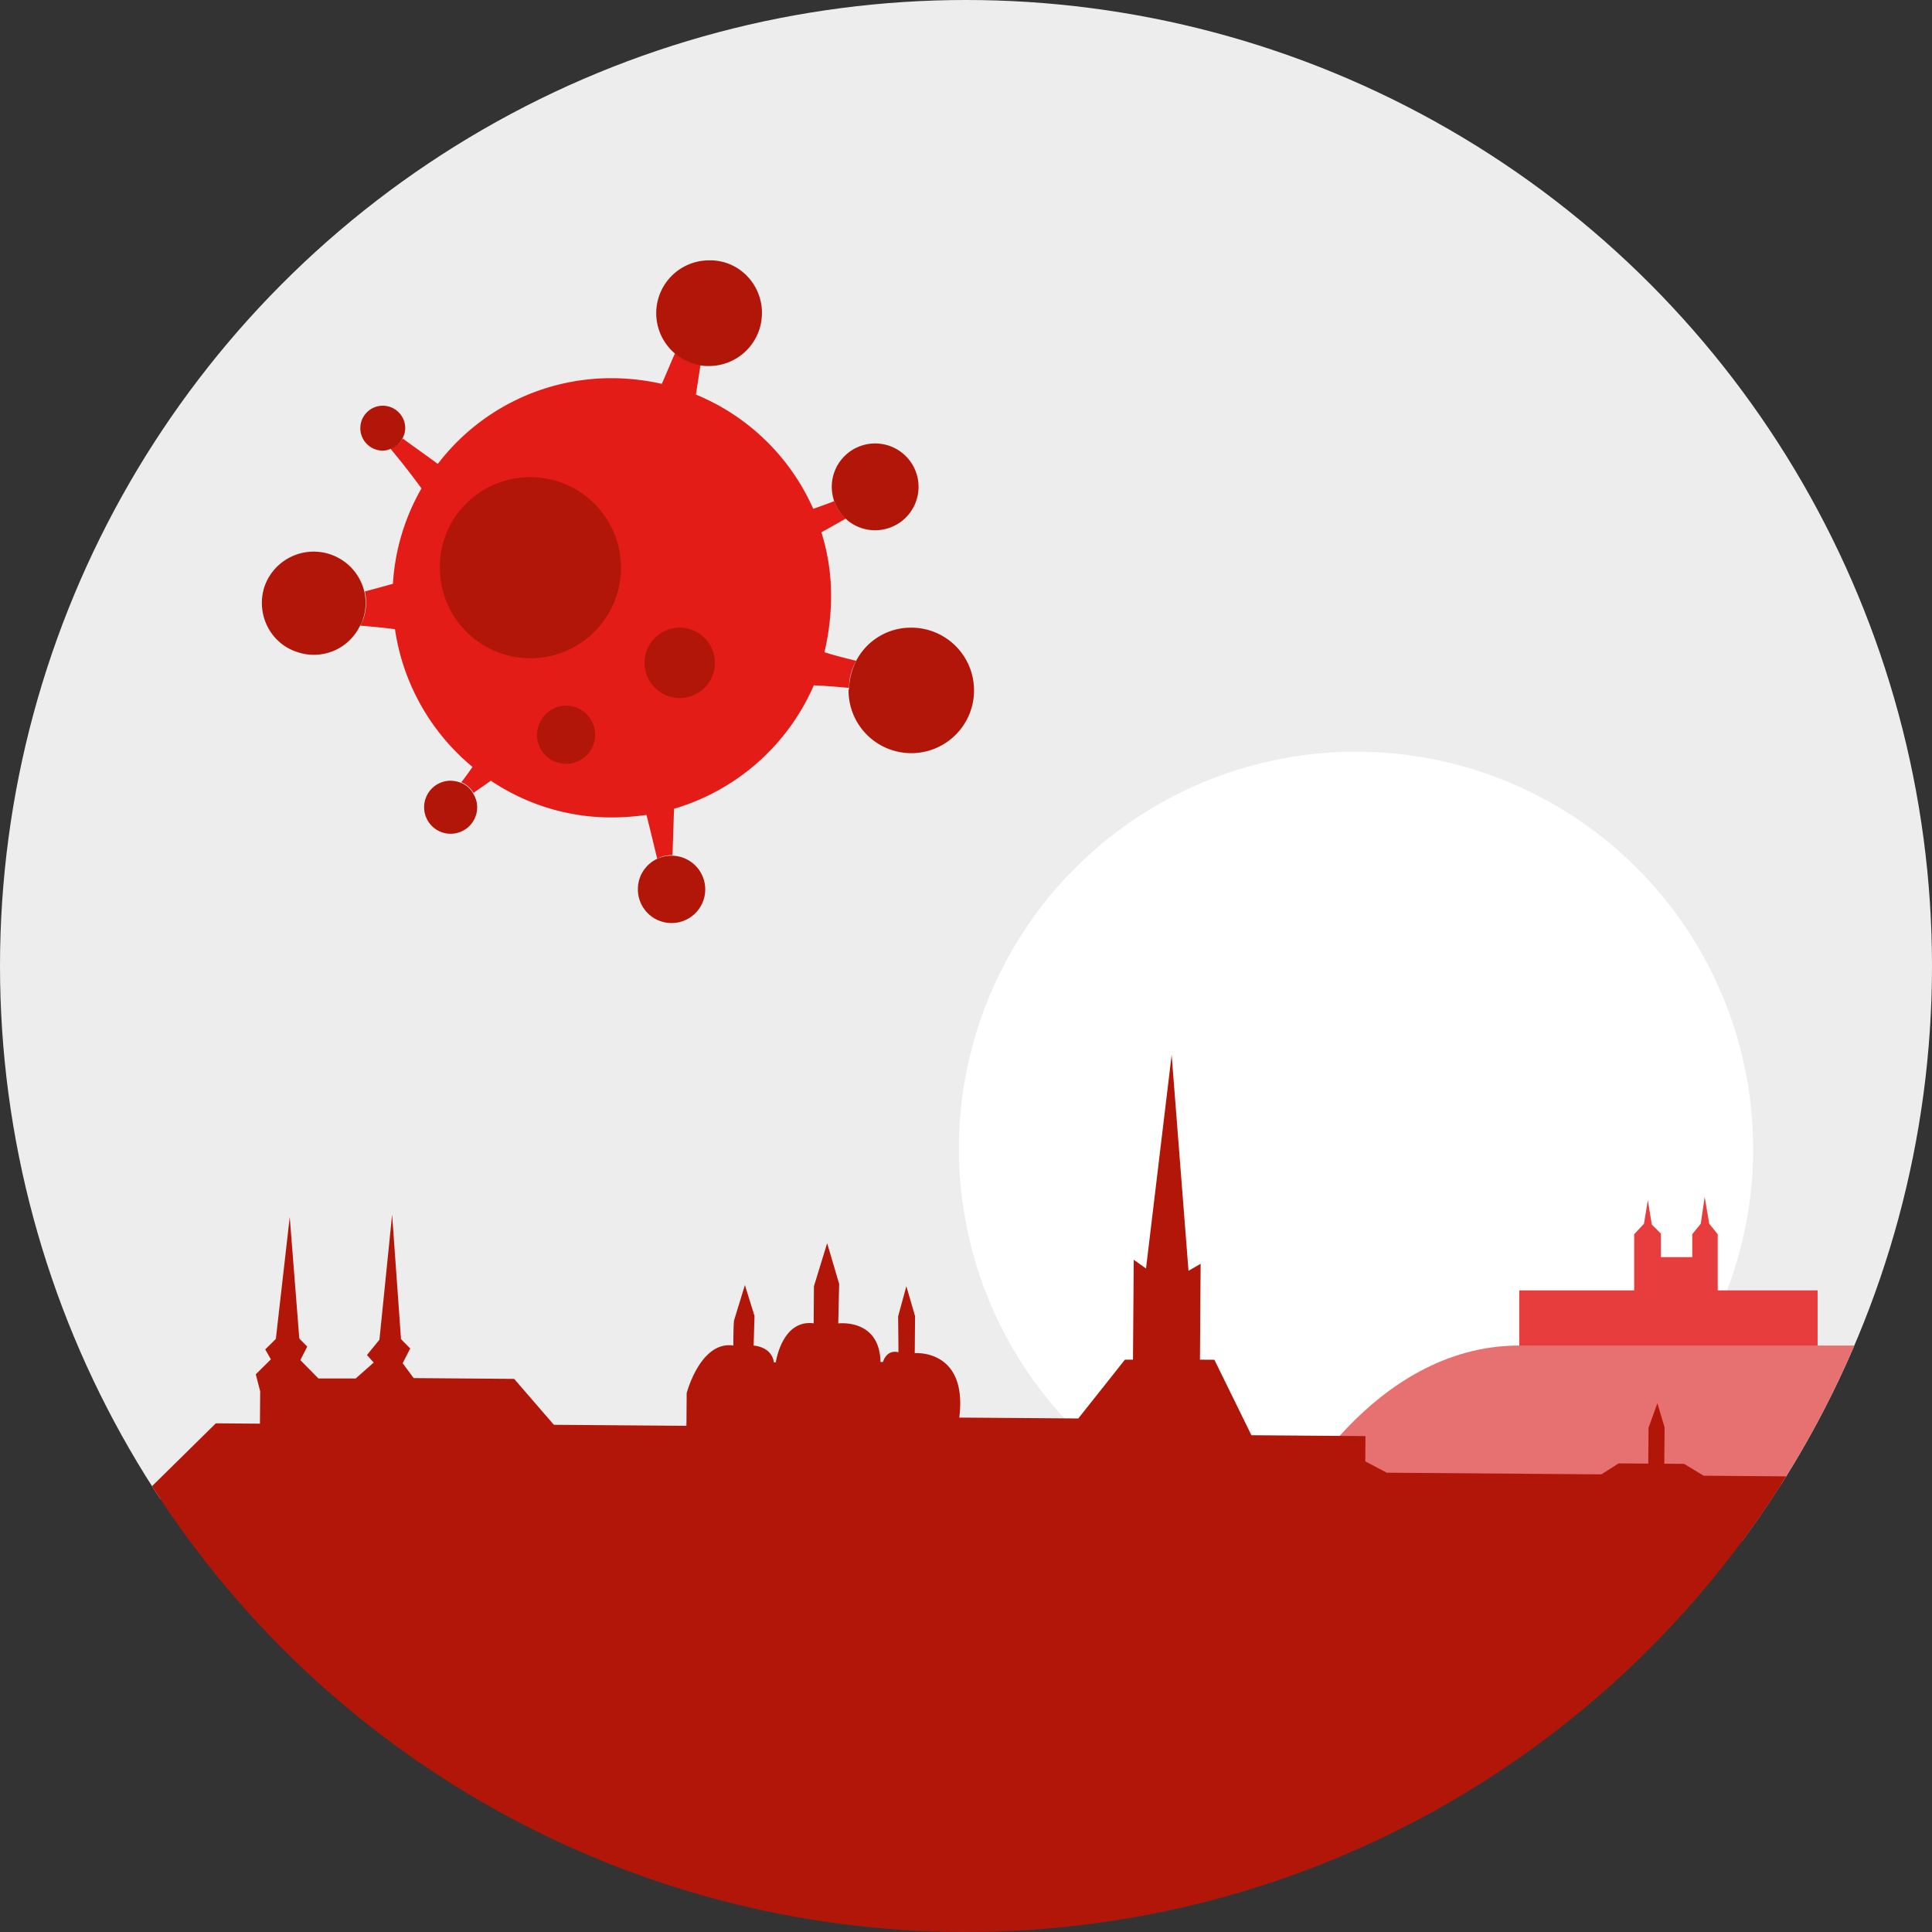 <svg xmlns="http://www.w3.org/2000/svg" xmlns:xlink="http://www.w3.org/1999/xlink" viewBox="0 0 1024 1024"><rect x="0" y="0" width="1024" height="1024" fill="#333333" stroke="none"/><defs><style>.cls-1{fill:none;}.cls-2{clip-path:url(#clip-path);}.cls-3{fill:#ededed;}.cls-3,.cls-5,.cls-6,.cls-7,.cls-8{fill-rule:evenodd;}.cls-4{fill:#fff;}.cls-5{fill:#e73e3d;}.cls-6{fill:#e77170;}.cls-7,.cls-9{fill:#b21608;}.cls-8{fill:#e41c18;}</style><clipPath id="clip-path"><circle class="cls-1" cx="512" cy="512" r="512"/></clipPath></defs><title>COVID_ilustrace</title><g id="Layer_1-2" data-name="Layer 1"><g class="cls-2"><path class="cls-3" d="M349.39,434.71c10.66,0,19.27-7.8,19.27-17.45s-8.61-17.44-19.27-17.44-19.27,7.8-19.27,17.44a17.41,17.41,0,0,0,1.06,5.77,1.34,1.34,0,0,1,.07.18,18.8,18.8,0,0,0,5.05,6.86l.39.33a20.27,20.27,0,0,0,12.7,4.31ZM1036.55-53.77l-3.67,803.12h0v51.49l-71.36-13.43L666.88,772.32l-530.66,7.75L-8.88,820.92-10.71-1.17c342.46-135.64,581,58.42,1047.26-52.6ZM275.47,368.62c13.15,0,23.58-9.65,23.58-21.34s-10.43-21.35-23.35-21.14c-13.15,0-23.58,9.64-23.58,21.34a20.7,20.7,0,0,0,8.31,16.16l.08.05a23.78,23.78,0,0,0,11.3,4.72h0a22.16,22.16,0,0,0,3.63.2Zm-3.66-.21h0a22.16,22.16,0,0,0,3.63.2c13.15,0,23.58-9.65,23.58-21.34s-10.43-21.35-23.35-21.14c-13.15,0-23.58,9.64-23.58,21.34a20.7,20.7,0,0,0,8.31,16.16l.08.05a23.78,23.78,0,0,0,11.3,4.72Zm77.58,31.41c10.66,0,19.27,7.8,19.27,17.44s-8.61,17.45-19.27,17.45a20.27,20.27,0,0,1-12.7-4.31l-.39-.33a18.8,18.8,0,0,1-5.05-6.86,1.34,1.34,0,0,0-.07-.18,17.41,17.41,0,0,1-1.06-5.77C330.12,407.62,338.73,399.82,349.39,399.82Z"/><circle class="cls-4" cx="718.72" cy="608.89" r="210.49" transform="translate(-220.04 686.55) rotate(-45)"/><path class="cls-5" d="M866.14,683.91V654.16l5.19-5.54,2.07-12.46L875.48,649l4.84,4.84v12.46h16.61V654.16l4.5-5.54,2.08-14.19,2.42,14.19,4.5,5.54v29.75Zm-60.9,32.18H963.37V683.91H805.24Z"/><path class="cls-6" d="M1035.58,713.16H805.24c-79.07,0-122.83,86.89-122.83,86.89h63.21l10.17-6.54h17.44l1.61,13.74,7.26,1.54,8.07,5.17-7.49-20.45H794.3l11.63,6.9h87.18l6.54,16.35h135.93Z"/><path class="cls-7" d="M54.14,795.83,62,791.41l14.7.11,37.7-37.13,23.37.18.13-17.16-2.33-9,8-7.93-3-5.26,5.63-5.55,7.37-64.64,5.06,64.42,4.22,4.28-3.65,7.16,9.56,9.72,19.78,0,9.54-8.42-3.57-4,6.6-8.12,6.72-66.29,4.72,66,4.87,4.94-4,7.81,5.83,7.89,53.26.41,21.05,24.34,70.26.54.13-17.31s7.27-27.82,24.73-25.23c.09,0,0-.32,0-.4,0-1.31.07-11.92.43-13.07l5.7-18.58,5.1,16.37-.44,14.71v1s9.48.4,10.72,8.9c0,.1.15,0,.32,0s.58,0,.66,0,3.11-22.52,19.76-20.76c.36,0,.33.28.33.33l.15-19.94,7-22.82,6.37,21.62-.49,20.91s21.92-2.77,22.39,20.43h.66a3.56,3.56,0,0,0,.65,0s1.73-6.57,7.93-5.22l.28.06c0-3.92-.18-19-.18-19l4.37-16L485,697.59l-.16,19.61s28.13-2.4,23.6,34.17h.65l3.27,0,59.15.45,24.74-31.18,4.25,0,.41-52.94,6.5,4.63L621,559.09l8.93,114.45,6.43-3.7L636,720.65l7.65.05,19.63,40,60.45.47-.1,13.39,11.39,6,113.72.88,9.19-5.82,15.69.12.14-19,4.68-13,3.82,12.77-.15,19.28,10.46.08,10.41,6.29,78.43.6,5.77,14.75,122.26.94,30.6,274.48c-238.87,99.53-759.2-39.1-1088.49,66.12Z"/><path class="cls-8" d="M453.83,350.25A29,29,0,0,0,450,364.58c-6.22-.54-12.44-1.08-18.66-1.35a116.72,116.72,0,0,1-74.09,65.43c-.27,8.39-.54,16.5-.81,24.61h-.27a16,16,0,0,0-7.84,1.89c-1.9-7.84-3.79-15.68-5.68-23.25a133.09,133.09,0,0,1-18.12,1.35,114.37,114.37,0,0,1-64.36-19.47c-3,2.16-6.22,4.33-9.19,6.49a13.37,13.37,0,0,0-6.49-5.68c2.16-2.7,4.06-5.41,5.95-8.11a116.62,116.62,0,0,1-41.1-73c-5.95-.81-12.17-1.35-18.39-1.89.54-1.08,1.08-2.17,1.62-3.52a27,27,0,0,0,.81-14.6c5.14-1.35,10-2.7,14.88-4.06a115,115,0,0,1,15.14-50.56c-5.14-7-10.82-14.33-16.5-21.09a11.65,11.65,0,0,0,6.49-5.41c6.22,4.6,12.44,8.92,18.66,13.52a115.53,115.53,0,0,1,92.21-45.43,120.75,120.75,0,0,1,26.5,3c2.43-5.4,4.6-10.81,7-16.22a27.15,27.15,0,0,0,13.52,6.22c-.81,5.14-1.62,10.54-2.43,15.68a116.51,116.51,0,0,1,62.19,60.57c3.79-1.35,7.57-2.7,11.09-4.05a24,24,0,0,0,6.22,9.19l-13,7.3a111.39,111.39,0,0,1,5.14,34.34,131,131,0,0,1-3.52,29.21C442.74,347.54,448.42,348.89,453.83,350.25Z"/><path class="cls-7" d="M450,364.58a36.16,36.16,0,0,1,3.79-14.33A32.63,32.63,0,0,1,483,332.67a33.26,33.26,0,1,1-33.26,33.26A2.94,2.94,0,0,0,450,364.58Z"/><path class="cls-7" d="M442.2,265.88a25.2,25.2,0,0,1-1.35-7.84,23,23,0,1,1,23,23,22.72,22.72,0,0,1-15.14-5.68A24.67,24.67,0,0,1,442.2,265.88Z"/><path class="cls-7" d="M371.35,193.68a27.07,27.07,0,0,1-13.52-6.22A28,28,0,0,1,376,138c15.41-.27,27.85,12.43,27.85,27.85A28.1,28.1,0,0,1,375.68,194,23.33,23.33,0,0,1,371.35,193.68Z"/><circle class="cls-9" cx="360.26" cy="351.33" r="18.66"/><path class="cls-7" d="M356.21,453.54a17.85,17.85,0,1,1-18.12,17.85,17.71,17.71,0,0,1,18.12-17.85Z"/><path class="cls-7" d="M281,252.9a48,48,0,1,1-47.87,47.86C232.9,274.26,254.54,252.9,281,252.9Z"/><path class="cls-7" d="M300,374a15.42,15.42,0,1,1-15.41,15.42C284.82,381.07,291.58,374,300,374Z"/><path class="cls-7" d="M244.26,414.87a12.2,12.2,0,0,1,6.49,5.68,13.61,13.61,0,0,1,2.16,7.3,14.06,14.06,0,1,1-14.06-14.06A17.52,17.52,0,0,1,244.26,414.87Z"/><path class="cls-7" d="M213.16,232.62a10.68,10.68,0,0,1-6.49,5.41,9.53,9.53,0,0,1-3.78.81,11.9,11.9,0,1,1,11.89-11.9A11.18,11.18,0,0,1,213.16,232.62Z"/><path class="cls-7" d="M193.15,313.74a27.07,27.07,0,0,1-.81,14.6,14,14,0,0,1-1.62,3.52,27.12,27.12,0,0,1-33,13.79c-14.6-4.6-22.17-20.28-17.58-34.61a27.6,27.6,0,0,1,53,2.7Z"/></g></g></svg>